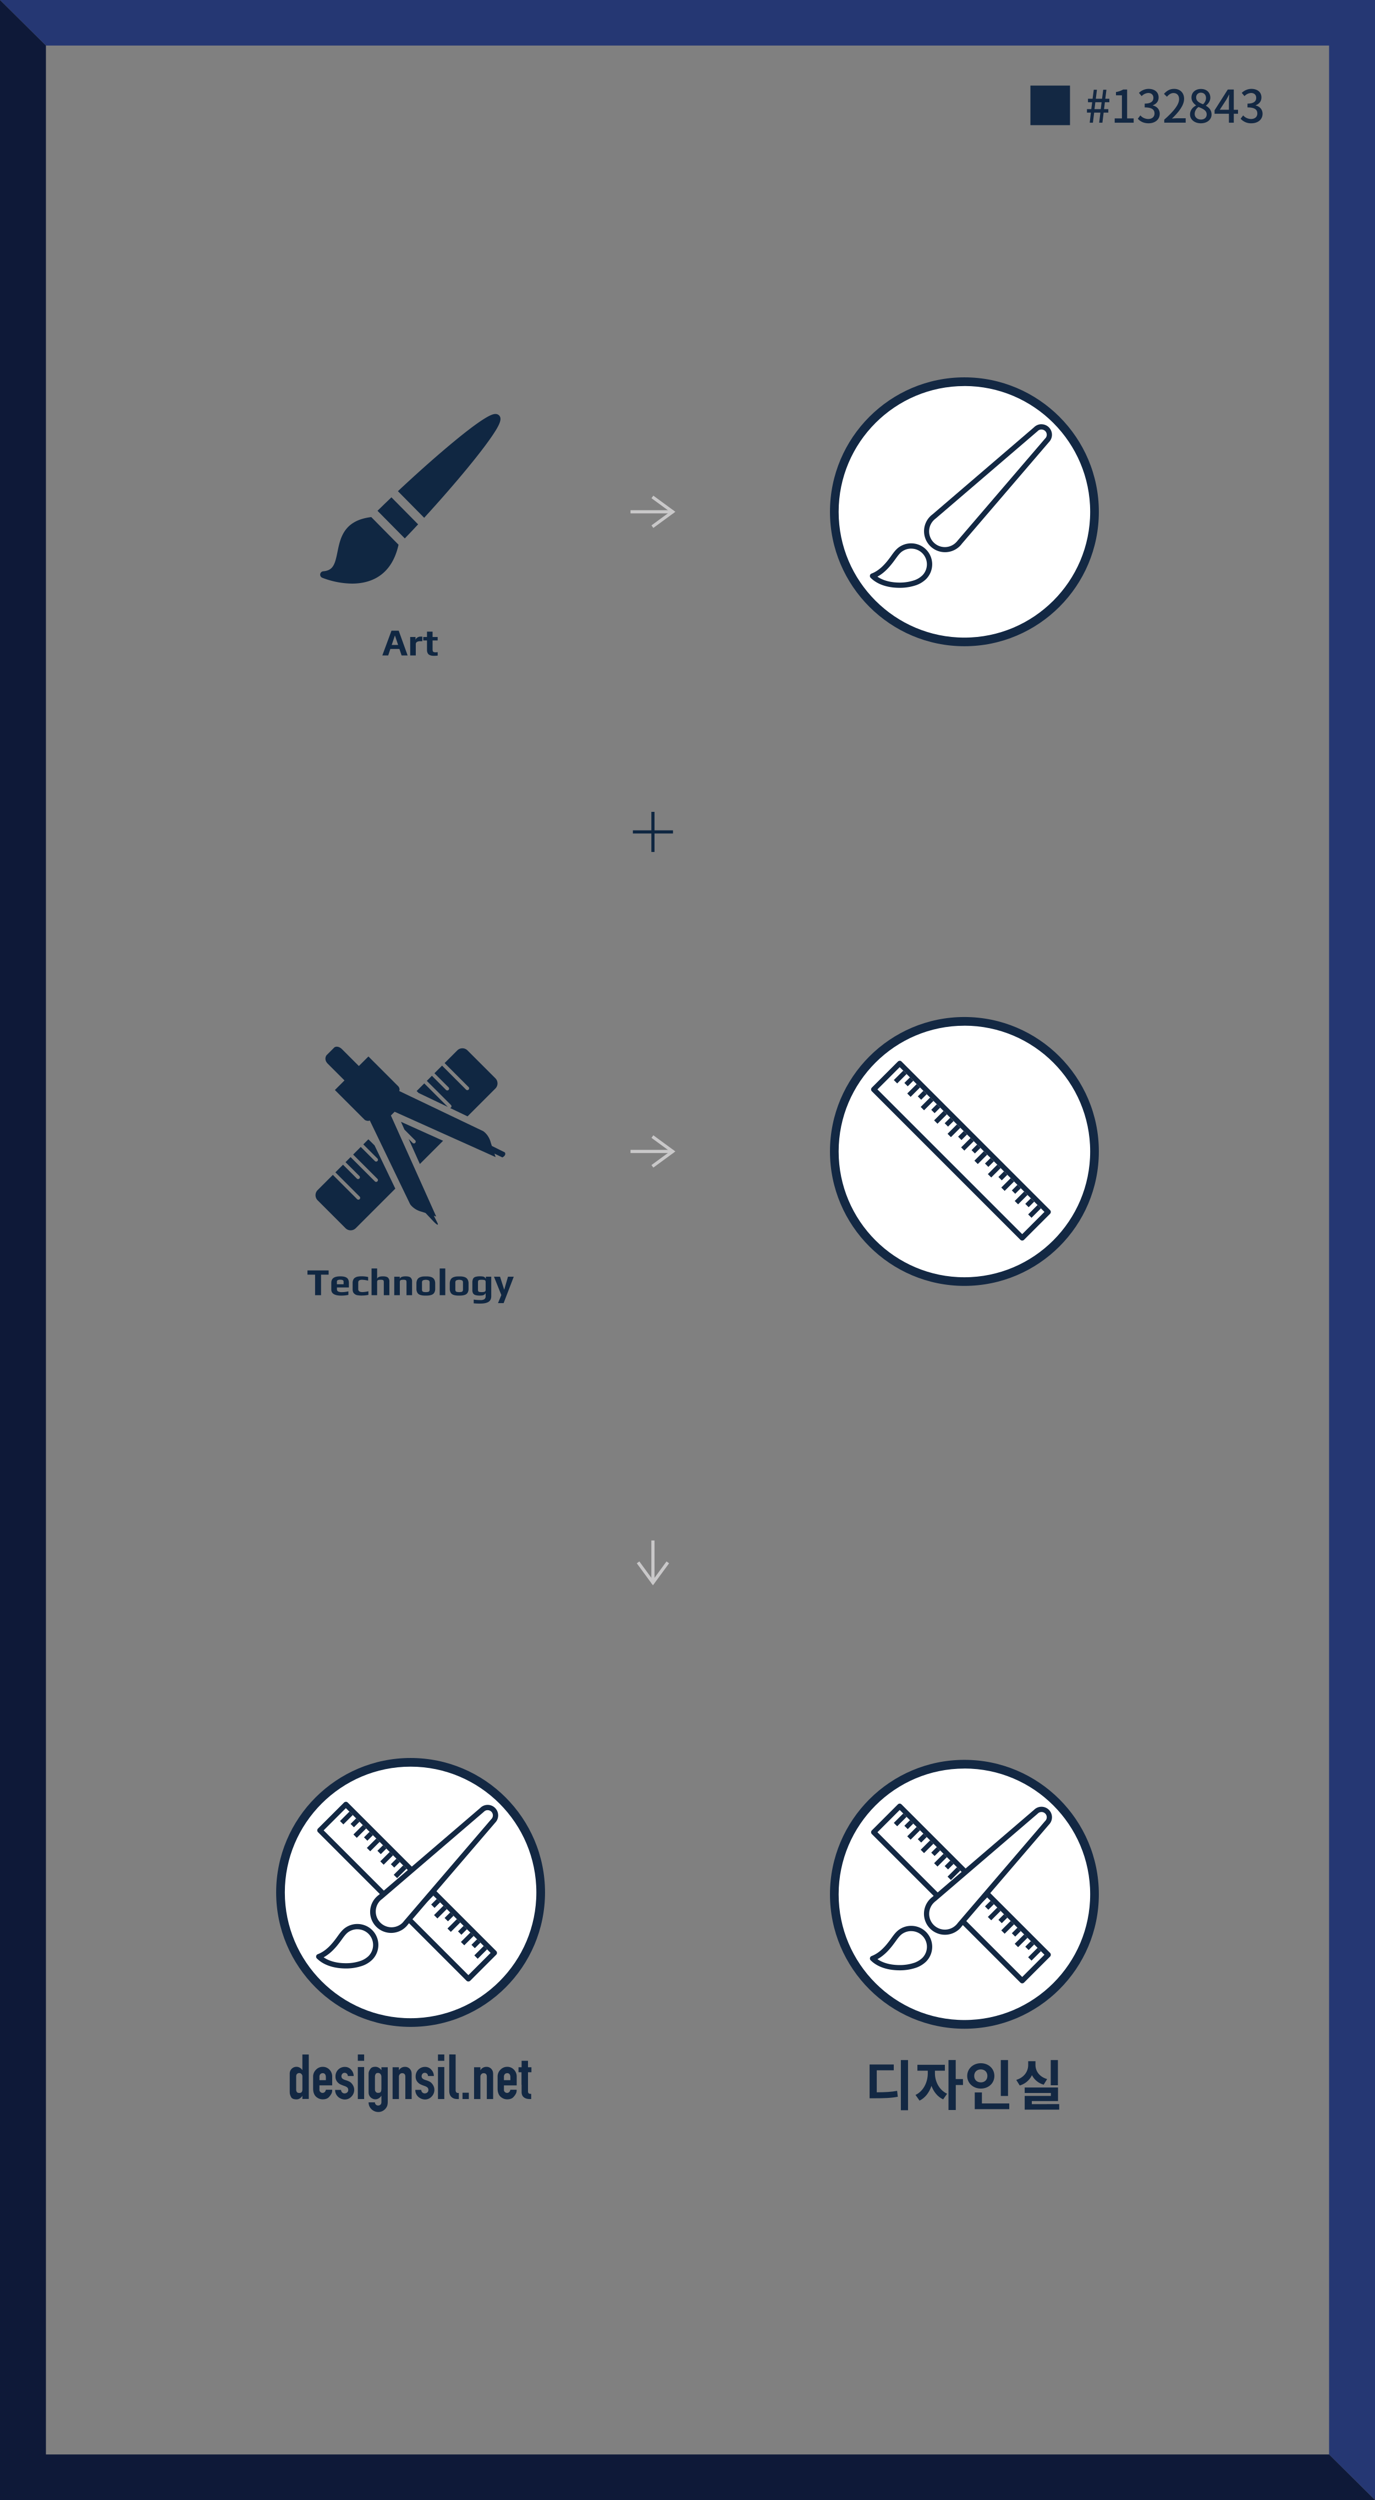 <svg xmlns="http://www.w3.org/2000/svg" viewBox="0 0 1522.16 2767.29"><rect x="0" y="0" width="1522.16" height="2767.29" fill="#808080" stroke="none"/><defs><style>.cls-1{fill:#253773;}.cls-2{fill:#0e1938;}.cls-3{fill:#132843;}.cls-4{fill:#fff;}.cls-5{fill:#102742;}.cls-6{fill:#c9c8c9;}.cls-7{fill:#0e2641;}</style></defs><g id="레이어_2" data-name="레이어 2"><g id="Layer_1" data-name="Layer 1"><polygon class="cls-1" points="50.84 50.42 0 0 1522.16 0 1522.16 2767.29 1471.32 2716.87 1471.32 50.42 50.84 50.42"/><polygon class="cls-2" points="0 2767.29 0 0 50.84 50.42 50.84 2716.87 1471.32 2716.87 1522.16 2767.29 0 2767.29"/><path class="cls-3" d="M1207.63,124.64h-4.34v-3.85h4.79l1-7.64h-4.64v-3.84h5.09l1.3-10h3.49l-1.2,10H1220l1.3-10h3.55l-1.25,10h4.49v3.84h-4.94l-.95,7.64h4.74v3.85h-5.19l-1.35,11.18h-3.59l1.35-11.18h-6.89l-1.4,11.18h-3.55Zm10.94-3.85.94-7.64h-6.93l-.95,7.64Z"/><path class="cls-3" d="M1234,131.08h8V105.51h-6.59v-3.64a22.62,22.62,0,0,0,8-2.8h4.34v32H1255v4.74h-21Z"/><path class="cls-3" d="M1259.6,131.43l2.79-3.7a11.88,11.88,0,0,0,8.69,4c4.14,0,7-2.29,7-6.09,0-4.09-2.6-6.74-10.88-6.74V114.7c7.24,0,9.63-2.75,9.63-6.44,0-3.25-2.14-5.29-5.64-5.34a10.76,10.76,0,0,0-7.34,3.49l-3-3.59a15.46,15.46,0,0,1,10.53-4.45c6.59,0,11.23,3.4,11.23,9.49,0,4.24-2.44,7.19-6.34,8.64v.25c4.25,1,7.59,4.24,7.59,9.18,0,6.64-5.54,10.54-12.28,10.54C1265.79,136.47,1262,134.17,1259.6,131.43Z"/><path class="cls-3" d="M1288.85,132.47c10.83-9.58,16.43-16.72,16.43-22.76,0-4-2.15-6.74-6.24-6.74-2.9,0-5.3,1.84-7.24,4.09l-3.25-3.19c3.15-3.4,6.39-5.5,11.18-5.5,6.74,0,11.09,4.4,11.09,11,0,7.09-5.64,14.43-13.43,21.87,1.9-.2,4.19-.35,6-.35h9.19v4.89h-23.72Z"/><path class="cls-3" d="M1317.4,126.68c0-4.84,3.2-8.09,6.6-9.88v-.25c-2.75-2-5-4.7-5-8.59,0-5.74,4.45-9.49,10.49-9.49,6.39,0,10.38,4,10.38,9.74,0,3.74-2.54,6.94-4.84,8.64v.25c3.29,1.89,6.19,4.74,6.19,9.73,0,5.44-4.79,9.64-11.88,9.64C1322.5,136.47,1317.4,132.37,1317.4,126.68Zm18.43,0c0-4.49-4-6.19-9-8.24a9.38,9.38,0,0,0-4.29,7.69c0,3.65,3,6.19,7,6.19C1333.23,132.32,1335.83,130.13,1335.83,126.68Zm-.75-18.12c0-3.4-2-5.94-5.64-5.94a5,5,0,0,0-5.25,5.34c0,4,3.5,5.84,7.59,7.44A9.3,9.3,0,0,0,1335.08,108.56Z"/><path class="cls-3" d="M1370.52,125.93h-4.69v9.89h-5.39v-9.89h-15.88v-3.84l14.63-23h6.64v22.42h4.69Zm-10.08-4.44v-9.64c0-2,.2-5.09.3-7.09h-.2c-.9,1.85-1.9,3.75-3,5.65l-7.24,11.08Z"/><path class="cls-3" d="M1373.41,131.43l2.8-3.7a11.86,11.86,0,0,0,8.69,4c4.14,0,7-2.29,7-6.09,0-4.09-2.6-6.74-10.89-6.74V114.7c7.24,0,9.64-2.75,9.64-6.44,0-3.25-2.15-5.29-5.64-5.34a10.74,10.74,0,0,0-7.34,3.49l-3-3.59a15.48,15.48,0,0,1,10.54-4.45c6.59,0,11.23,3.4,11.23,9.49,0,4.24-2.45,7.19-6.34,8.64v.25c4.24,1,7.59,4.24,7.59,9.18,0,6.64-5.54,10.54-12.28,10.54A15.3,15.3,0,0,1,1373.41,131.43Z"/><rect class="cls-3" x="1140.71" y="94.73" width="43.81" height="43.81"/><circle class="cls-4" cx="1067.62" cy="566.51" r="144.02"/><path class="cls-3" d="M1067.62,715.33c-82.06,0-148.82-66.76-148.82-148.82s66.76-148.82,148.82-148.82,148.83,66.76,148.83,148.82S1149.68,715.33,1067.62,715.33Zm0-288c-76.77,0-139.22,62.45-139.22,139.22s62.45,139.22,139.22,139.22,139.23-62.45,139.23-139.22S1144.39,427.29,1067.62,427.29Z"/><path class="cls-4" d="M1046.1,608.41a20.34,20.34,0,0,1-12-36.76l.09-.06,112.5-96.43.08-.08a8.7,8.7,0,0,1,12.31,12.31l-.08.08L1062.59,600l-.06.09a20.39,20.39,0,0,1-16.42,8.35Z"/><path class="cls-3" d="M1153,475.45a5.78,5.78,0,0,1,4.09,9.87l-.16.16-.15.17L1060.45,598l-.15.17-.13.18a18,18,0,0,1-1.76,2,17.41,17.41,0,1,1-24.62-24.62,18,18,0,0,1,2-1.76l.18-.13.17-.15,112.34-96.28.17-.15.15-.16a5.78,5.78,0,0,1,4.1-1.69m0-5.84a11.59,11.59,0,0,0-8.22,3.41L1032.39,569.3a24.86,24.86,0,0,0-2.73,2.34,23.25,23.25,0,0,0,32.88,32.88,24.86,24.86,0,0,0,2.34-2.73l96.28-112.34a11.63,11.63,0,0,0-8.21-19.84Z"/><path class="cls-4" d="M996,647.78a64.9,64.9,0,0,1-7.35-.41c-9.45-1.11-17.25-4.43-22.54-9.59l-.18-.18.2-.08c9.68-3.78,16.45-11.76,21.8-19.06l1.13-1.56c2.29-3.18,4.66-6.47,7.59-8.63a20.42,20.42,0,0,1,12-3.89,20.18,20.18,0,0,1,11.68,3.64,20.33,20.33,0,0,1,2.7,31,27.78,27.78,0,0,1-9.42,5.85,52.91,52.91,0,0,1-16.59,2.9Z"/><path class="cls-3" d="M1008.7,607.3a17.22,17.22,0,0,1,10,3.11,16.82,16.82,0,0,1,2.31,1.94,17.42,17.42,0,0,1,0,24.62,24.58,24.58,0,0,1-8.31,5.15A50.09,50.09,0,0,1,997,644.86h-1a61.28,61.28,0,0,1-7-.4c-5.14-.61-12-2.18-17.66-6.15,8.19-4.44,14.13-11.56,18.95-18.14l1.15-1.58c2.25-3.13,4.39-6.09,6.95-8a17.49,17.49,0,0,1,10.3-3.32m0-5.84a23.23,23.23,0,0,0-13.76,4.46c-3.82,2.81-6.58,7-9.35,10.82-5.42,7.39-11.75,14.64-20.51,18.07l-.45.17a3,3,0,0,0-.79.56,2.92,2.92,0,0,0-.22,3.86l.47.47c6.46,6.3,15.3,9.35,24.24,10.4a66.39,66.39,0,0,0,7.68.43h1.11a55.75,55.75,0,0,0,17.5-3.05,30.54,30.54,0,0,0,10.52-6.54,23.2,23.2,0,0,0-16.44-39.64Z"/><circle class="cls-4" cx="1067.62" cy="1274.56" r="144.02"/><path class="cls-3" d="M1067.62,1423.38c-82.06,0-148.82-66.76-148.82-148.82s66.76-148.82,148.82-148.82,148.83,66.76,148.83,148.82S1149.68,1423.38,1067.62,1423.38Zm0-288c-76.77,0-139.22,62.45-139.22,139.22s62.45,139.22,139.22,139.22,139.23-62.45,139.23-139.22S1144.39,1135.34,1067.62,1135.34Z"/><polygon class="cls-4" points="967.22 1205.85 995.98 1177.11 1160.34 1341.48 1131.59 1370.22 1131.59 1370.23 967.22 1205.85"/><path class="cls-3" d="M996,1181.24l160.23,160.23-24.62,24.62L971.35,1205.86,996,1181.24m0-7a2.89,2.89,0,0,0-2.06.85l-28.77,28.77a2.92,2.92,0,0,0,0,4.11l164.38,164.37a2.89,2.89,0,0,0,4.11,0l28.77-28.76a2.92,2.92,0,0,0,0-4.11L998,1175a2.88,2.88,0,0,0-2-.85Z"/><rect class="cls-3" x="1137.89" y="1338.27" width="14.74" height="5.27" transform="translate(-612.72 1202.56) rotate(-45)"/><rect class="cls-3" x="1135.59" y="1328.71" width="8.72" height="5.27" transform="translate(-607.52 1196.01) rotate(-45)"/><rect class="cls-3" x="1123.02" y="1323.4" width="14.74" height="5.27" transform="translate(-606.56 1187.69) rotate(-45)"/><rect class="cls-3" x="1120.72" y="1313.84" width="8.72" height="5.27" transform="translate(-601.36 1181.14) rotate(-45)"/><rect class="cls-3" x="1108.15" y="1308.53" width="14.74" height="5.27" transform="translate(-600.4 1172.82) rotate(-45)"/><rect class="cls-3" x="1105.85" y="1298.97" width="8.72" height="5.27" transform="translate(-595.2 1166.26) rotate(-45)"/><rect class="cls-3" x="1093.28" y="1293.66" width="14.74" height="5.27" transform="translate(-594.24 1157.95) rotate(-45)"/><rect class="cls-3" x="1090.98" y="1284.09" width="8.72" height="5.27" transform="translate(-589.04 1151.39) rotate(-45)"/><rect class="cls-3" x="1078.4" y="1278.79" width="14.74" height="5.27" transform="translate(-588.08 1143.08) rotate(-45)"/><rect class="cls-3" x="1076.1" y="1269.22" width="8.72" height="5.27" transform="translate(-582.88 1136.52) rotate(-45)"/><rect class="cls-3" x="1061.23" y="1254.35" width="8.72" height="5.27" transform="translate(-576.72 1121.65) rotate(-45)"/><rect class="cls-3" x="1048.66" y="1249.04" width="14.74" height="5.27" transform="translate(-575.76 1113.33) rotate(-45)"/><rect class="cls-3" x="1046.36" y="1239.48" width="8.72" height="5.27" transform="translate(-570.56 1106.78) rotate(-45)"/><rect class="cls-3" x="1033.79" y="1234.17" width="14.74" height="5.27" transform="translate(-569.6 1098.46) rotate(-45)"/><rect class="cls-3" x="1031.49" y="1224.61" width="8.72" height="5.27" transform="translate(-564.4 1091.91) rotate(-45)"/><rect class="cls-3" x="1018.92" y="1219.3" width="14.74" height="5.27" transform="translate(-563.44 1083.59) rotate(-45)"/><rect class="cls-3" x="1016.62" y="1209.74" width="8.72" height="5.27" transform="translate(-558.24 1077.04) rotate(-45)"/><rect class="cls-3" x="1004.05" y="1204.43" width="14.74" height="5.27" transform="translate(-557.28 1068.72) rotate(-45)"/><rect class="cls-3" x="1001.75" y="1194.86" width="8.72" height="5.27" transform="translate(-552.08 1062.16) rotate(-45)"/><rect class="cls-3" x="989.17" y="1189.56" width="14.74" height="5.27" transform="translate(-551.12 1053.85) rotate(-45)"/><rect class="cls-3" x="1063.62" y="1264.12" width="14.74" height="5.02" transform="translate(-581.96 1128.29) rotate(-45)"/><circle class="cls-4" cx="454.53" cy="2094.76" r="144.02"/><path class="cls-3" d="M454.53,2243.59c-82.06,0-148.82-66.77-148.82-148.83s66.76-148.82,148.82-148.82,148.83,66.76,148.83,148.82S536.6,2243.59,454.53,2243.59Zm0-288.05c-76.76,0-139.22,62.45-139.22,139.22S377.77,2234,454.53,2234s139.23-62.46,139.23-139.23S531.3,1955.54,454.53,1955.54Z"/><polygon class="cls-4" points="354.13 2026.06 382.9 1997.31 547.26 2161.68 518.5 2190.43 518.5 2190.43 354.13 2026.06"/><path class="cls-3" d="M382.89,2001.44l160.23,160.24L518.5,2186.3,358.27,2026.06l24.62-24.62m0-7a2.93,2.93,0,0,0-2.06.85L352.07,2024a2.9,2.9,0,0,0,0,4.11L516.44,2192.5a2.92,2.92,0,0,0,4.12,0l28.76-28.77a2.9,2.9,0,0,0,0-4.11L384.94,1995.24a2.91,2.91,0,0,0-2.05-.85Z"/><rect class="cls-3" x="524.8" y="2158.47" width="14.74" height="5.27" transform="translate(-1372.26 1009.27) rotate(-45)"/><rect class="cls-3" x="522.5" y="2148.91" width="8.72" height="5.27" transform="translate(-1367.06 1002.72) rotate(-45)"/><rect class="cls-3" x="509.93" y="2143.6" width="14.74" height="5.27" transform="translate(-1366.1 994.4) rotate(-45)"/><rect class="cls-3" x="507.63" y="2134.04" width="8.72" height="5.27" transform="translate(-1360.9 987.85) rotate(-45)"/><rect class="cls-3" x="495.06" y="2128.73" width="14.74" height="5.27" transform="translate(-1359.94 979.53) rotate(-45)"/><rect class="cls-3" x="492.76" y="2119.17" width="8.72" height="5.27" transform="translate(-1354.74 972.98) rotate(-45)"/><rect class="cls-3" x="480.19" y="2113.86" width="14.74" height="5.27" transform="translate(-1353.78 964.66) rotate(-45)"/><rect class="cls-3" x="477.89" y="2104.3" width="8.72" height="5.27" transform="translate(-1348.58 958.11) rotate(-45)"/><rect class="cls-3" x="465.32" y="2098.99" width="14.74" height="5.27" transform="translate(-1347.62 949.79) rotate(-45)"/><rect class="cls-3" x="463.02" y="2089.42" width="8.72" height="5.27" transform="translate(-1342.42 943.23) rotate(-45)"/><rect class="cls-3" x="448.14" y="2074.55" width="8.72" height="5.27" transform="translate(-1336.26 928.36) rotate(-45)"/><rect class="cls-3" x="435.57" y="2069.24" width="14.74" height="5.27" transform="translate(-1335.3 920.05) rotate(-45)"/><rect class="cls-3" x="433.27" y="2059.68" width="8.72" height="5.27" transform="translate(-1330.1 913.49) rotate(-45)"/><rect class="cls-3" x="420.7" y="2054.37" width="14.74" height="5.27" transform="translate(-1329.14 905.17) rotate(-45)"/><rect class="cls-3" x="418.4" y="2044.81" width="8.72" height="5.27" transform="translate(-1323.94 898.62) rotate(-45)"/><rect class="cls-3" x="405.83" y="2039.5" width="14.74" height="5.27" transform="translate(-1322.98 890.3) rotate(-45)"/><rect class="cls-3" x="403.53" y="2029.94" width="8.72" height="5.27" transform="translate(-1317.78 883.75) rotate(-45)"/><rect class="cls-3" x="390.96" y="2024.63" width="14.74" height="5.27" transform="translate(-1316.82 875.43) rotate(-45)"/><rect class="cls-3" x="388.66" y="2015.07" width="8.72" height="5.27" transform="translate(-1311.62 868.88) rotate(-45)"/><rect class="cls-3" x="376.09" y="2009.76" width="14.74" height="5.27" transform="translate(-1310.66 860.56) rotate(-45)"/><rect class="cls-3" x="450.53" y="2084.32" width="14.74" height="5.02" transform="translate(-1341.5 935) rotate(-45)"/><path class="cls-4" d="M433,2136.66a20.32,20.32,0,0,1-12-36.75l.09-.07,112.5-96.43.08-.08A8.7,8.7,0,0,1,546,2015.64l-.08.08-96.43,112.5-.06.09a20.39,20.39,0,0,1-16.42,8.35Z"/><path class="cls-3" d="M539.86,2003.7a5.73,5.73,0,0,1,4.09,1.7,5.8,5.8,0,0,1,0,8.18l-.16.16-.15.17-96.28,112.33-.14.17-.14.18a18,18,0,0,1-1.75,2A17.41,17.41,0,0,1,420.7,2104a18,18,0,0,1,2.05-1.76l.19-.13.17-.15,112.33-96.28.17-.14.16-.16a5.71,5.71,0,0,1,4.09-1.7m0-5.84a11.59,11.59,0,0,0-8.22,3.41l-112.33,96.28a23.25,23.25,0,1,0,30.14,35.22,22.11,22.11,0,0,0,2.34-2.73l96.29-112.33a11.63,11.63,0,0,0-8.22-19.85Z"/><path class="cls-4" d="M382.93,2176a62.75,62.75,0,0,1-7.35-.42c-9.45-1.11-17.25-4.43-22.54-9.59l-.18-.17.2-.08c9.68-3.79,16.45-11.76,21.8-19.07l1.13-1.56c2.29-3.18,4.66-6.47,7.59-8.62a20.44,20.44,0,0,1,12-3.9,20.09,20.09,0,0,1,11.67,3.65,19.13,19.13,0,0,1,2.7,2.26,20.35,20.35,0,0,1,0,28.75,27.74,27.74,0,0,1-9.42,5.84A52.62,52.62,0,0,1,384,2176Z"/><path class="cls-3" d="M395.62,2135.55a17.29,17.29,0,0,1,10,3.11,19.22,19.22,0,0,1,2.32,1.94,17.44,17.44,0,0,1,0,24.62,24.91,24.91,0,0,1-8.32,5.16,49.74,49.74,0,0,1-15.67,2.73h-1a61.33,61.33,0,0,1-7-.4c-5.13-.6-12-2.17-17.66-6.15,8.19-4.44,14.14-11.55,18.95-18.13l1.15-1.58c2.26-3.14,4.39-6.1,6.95-8a17.46,17.46,0,0,1,10.31-3.33m0-5.84a23.18,23.18,0,0,0-13.77,4.47c-3.81,2.8-6.58,7-9.35,10.81-5.41,7.4-11.75,14.65-20.51,18.07l-.44.18a2.68,2.68,0,0,0-.79.55,2.91,2.91,0,0,0-.23,3.86l.47.47c6.46,6.3,15.3,9.35,24.24,10.4a66.46,66.46,0,0,0,7.69.44H384a55.48,55.48,0,0,0,17.5-3.06,30.39,30.39,0,0,0,10.52-6.54,23.19,23.19,0,0,0-16.43-39.64Z"/><path class="cls-3" d="M334.75,2323.38v-3.57a8.74,8.74,0,0,1-2.73,2.88,6.6,6.6,0,0,1-3.76,1.13q-4.8,0-6.05-2.61a13.52,13.52,0,0,1-1.37-3.77c-.07-.76-.11-1.78-.11-3.06v-19a7.46,7.46,0,0,1,2.14-5.39,7.5,7.5,0,0,1,9.11-1.18,8,8,0,0,1,2.77,2.73v-17.41h7.08v49.2Zm-.52-26.92a3.31,3.31,0,0,0-3-1.77,3.39,3.39,0,0,0-1.89.55,2.84,2.84,0,0,0-1.14,1.34,5,5,0,0,0-.33,1.62c0,.57,0,1,0,1.3v12.65c0,.5,0,1,0,1.49a4.71,4.71,0,0,0,.7,1.92c.44.79,1.35,1.18,2.73,1.18s2.36-.39,2.8-1.18a4.74,4.74,0,0,0,.67-2.37V2299.5c0-.49,0-1,0-1.52A3.26,3.26,0,0,0,334.23,2296.46Z"/><path class="cls-3" d="M357,2316.67a3.45,3.45,0,0,0,2.54-1,4.3,4.3,0,0,0,1.19-2.51h7v.81a8.24,8.24,0,0,1-.7,3.25,16.64,16.64,0,0,1-2.92,4.09q-2.21,2.47-6.93,2.47a10.17,10.17,0,0,1-5.57-1.62,9.2,9.2,0,0,1-3.5-3.58,12.76,12.76,0,0,1-1.22-3.54,19.63,19.63,0,0,1-.26-3.13V2298.6a10.47,10.47,0,0,1,3.14-7.56,10.09,10.09,0,0,1,7.48-3.21,9.91,9.91,0,0,1,7.49,3.13,10.68,10.68,0,0,1,3,7.64v9.73H353.63v5.24a2.86,2.86,0,0,0,1.08,2.1A3.31,3.31,0,0,0,357,2316.67Zm.19-21.83a3.59,3.59,0,0,0-2.49.95,4.39,4.39,0,0,0-1.05,3.36v3.43h7.08v-3.43a5.41,5.41,0,0,0-.83-3.11A3,3,0,0,0,357.17,2294.84Z"/><path class="cls-3" d="M381.51,2317.19a4.1,4.1,0,0,0,2.8-1,3.35,3.35,0,0,0,1.19-2.65,3.7,3.7,0,0,0-1-2.84,8.8,8.8,0,0,0-3.14-1.66l-1.4-.52a33.08,33.08,0,0,1-3.69-1.58,11.25,11.25,0,0,1-3.17-2.81,8.9,8.9,0,0,1-1.69-5.86,10,10,0,0,1,3-7.38,10.15,10.15,0,0,1,7.45-3,8.89,8.89,0,0,1,6.86,3.1,10.14,10.14,0,0,1,2.8,7h-6.49a3.44,3.44,0,0,0-1-2.54,3.54,3.54,0,0,0-2.62-1,3.08,3.08,0,0,0-2.44,1.11,3.92,3.92,0,0,0-1,2.66,3.23,3.23,0,0,0,1,2.5,8.24,8.24,0,0,0,2.81,1.55l2.28.74a20.87,20.87,0,0,1,3.14,1.4,9.22,9.22,0,0,1,2.28,2,11.58,11.58,0,0,1,1.89,3.1,9.73,9.73,0,0,1,.73,3.76,10.5,10.5,0,0,1-3.06,7.49,9.79,9.79,0,0,1-7.34,3.21,11,11,0,0,1-5.2-1.4,10.14,10.14,0,0,1-5.49-9.22h6.56a3.93,3.93,0,0,0,3.91,3.91Z"/><path class="cls-3" d="M396.12,2281.12v-7h7v7Zm0,42.34v-35.41h7v35.41Z"/><path class="cls-3" d="M427.61,2333a10.89,10.89,0,0,1-3.76,3.51,9.75,9.75,0,0,1-4.87,1.29,10.78,10.78,0,0,1-7.71-3.06,10.13,10.13,0,0,1-3.21-7.64h7a3.52,3.52,0,0,0,1,2.51,3.36,3.36,0,0,0,2.56,1,3.51,3.51,0,0,0,3.32-2,6.75,6.75,0,0,0,.3-2.36v-6.56a8.62,8.62,0,0,1-2.82,2.91,6.91,6.91,0,0,1-3.78,1.14,7.31,7.31,0,0,1-4-1.14,7,7,0,0,1-2.59-2.62,7.36,7.36,0,0,1-.89-2.36,22.36,22.36,0,0,1-.12-2.73V2295.5a8.39,8.39,0,0,1,.34-2.43,12.47,12.47,0,0,1,1.85-3.21c1-1.4,2.78-2.1,5.3-2.1a7.26,7.26,0,0,1,3.71,1,9.5,9.5,0,0,1,3,2.77v-3.25h7v38.06a18,18,0,0,1-.33,3.65A8.87,8.87,0,0,1,427.61,2333Zm-6.06-36.69a3.38,3.38,0,0,0-2.94-1.74c-1.4,0-2.32.41-2.75,1.22a6.18,6.18,0,0,0-.71,1.85,10.64,10.64,0,0,0-.08,1.29v13.35a9.19,9.19,0,0,0,.12,1.66,4.43,4.43,0,0,0,.86,1.66,3.14,3.14,0,0,0,2.71,1c1.56,0,2.51-.43,2.86-1.29a5.58,5.58,0,0,0,.53-2,6.28,6.28,0,0,1,.08-1.08v-12.82a10.13,10.13,0,0,0-.12-1.69A4.32,4.32,0,0,0,421.55,2296.35Z"/><path class="cls-3" d="M454.68,2291.45a5.69,5.69,0,0,1,.81,2.14,14.32,14.32,0,0,1,.23,2.52v27.35h-7v-24.75q0-3.87-3.54-3.87a3.2,3.2,0,0,0-2.57,1.17,4.09,4.09,0,0,0-1,2.7v24.75h-7v-35.19h7v3.43a7.37,7.37,0,0,1,6.6-3.87A7,7,0,0,1,454.68,2291.45Z"/><path class="cls-3" d="M470.25,2317.19a4.12,4.12,0,0,0,2.8-1,3.37,3.37,0,0,0,1.18-2.65,3.66,3.66,0,0,0-1-2.84,8.83,8.83,0,0,0-3.13-1.66l-1.4-.52a31.52,31.52,0,0,1-3.69-1.58,11.12,11.12,0,0,1-3.17-2.81,8.9,8.9,0,0,1-1.7-5.86,10.31,10.31,0,0,1,10.47-10.4,8.87,8.87,0,0,1,6.86,3.1,10.15,10.15,0,0,1,2.81,7h-6.49a3.45,3.45,0,0,0-1-2.54,3.52,3.52,0,0,0-2.62-1,3.07,3.07,0,0,0-2.43,1.11,3.92,3.92,0,0,0-1,2.66,3.23,3.23,0,0,0,1,2.5,8.18,8.18,0,0,0,2.8,1.55l2.29.74a20.69,20.69,0,0,1,3.13,1.4,9.25,9.25,0,0,1,2.29,2,11.56,11.56,0,0,1,1.88,3.1,9.73,9.73,0,0,1,.74,3.76,10.5,10.5,0,0,1-3.06,7.49,9.79,9.79,0,0,1-7.34,3.21,11,11,0,0,1-5.2-1.4,10.13,10.13,0,0,1-5.5-9.22h6.57a3.91,3.91,0,0,0,3.91,3.91Z"/><path class="cls-3" d="M484.85,2281.12v-7h7v7Zm0,42.34v-35.41h7v35.41Z"/><path class="cls-3" d="M504.4,2274.11v39.23a4.42,4.42,0,0,0,.6,2.59,2.87,2.87,0,0,0,2.41.81h.53v6.72h-1.55a13.31,13.31,0,0,1-3.17-.37,8.08,8.08,0,0,1-3-1.52,6.76,6.76,0,0,1-2.18-3,10.61,10.61,0,0,1-.7-3.88v-40.62Z"/><path class="cls-3" d="M584.51,2281.12v33.66a3.39,3.39,0,0,0,.6,2.22,3.18,3.18,0,0,0,2.41.7h.53v5.76H586.5a15.13,15.13,0,0,1-3.17-.32,8.66,8.66,0,0,1-3-1.3,6,6,0,0,1-2.18-2.54,8.32,8.32,0,0,1-.71-3.33v-34.85Z"/><path class="cls-3" d="M512,2323.46v-7h7v7Z"/><path class="cls-3" d="M544.89,2291.45a5.69,5.69,0,0,1,.81,2.14,14.3,14.3,0,0,1,.22,2.52v27.35h-7v-24.75q0-3.87-3.54-3.87a3.2,3.2,0,0,0-2.57,1.17,4.09,4.09,0,0,0-1,2.7v24.75h-7v-35.19h7v3.43a7.37,7.37,0,0,1,6.59-3.87A7,7,0,0,1,544.89,2291.45Z"/><path class="cls-3" d="M561.23,2316.67a3.43,3.43,0,0,0,2.53-1,4.24,4.24,0,0,0,1.19-2.51h7v.81a8.07,8.07,0,0,1-.7,3.25,16.82,16.82,0,0,1-2.91,4.09q-2.22,2.47-6.94,2.47a10.19,10.19,0,0,1-5.57-1.62,9.27,9.27,0,0,1-3.5-3.58,13.09,13.09,0,0,1-1.22-3.54,19.61,19.61,0,0,1-.25-3.13V2298.6A10.46,10.46,0,0,1,554,2291a10.11,10.11,0,0,1,7.49-3.21A9.89,9.89,0,0,1,569,2291a10.64,10.64,0,0,1,3,7.64v9.73H557.87v5.24a2.86,2.86,0,0,0,1.08,2.1A3.31,3.31,0,0,0,561.23,2316.67Zm.18-21.83a3.55,3.55,0,0,0-2.48.95,4.39,4.39,0,0,0-1.06,3.36v3.43H565v-3.43a5.41,5.41,0,0,0-.82-3.11A3.08,3.08,0,0,0,561.41,2294.84Z"/><path class="cls-3" d="M577.49,2307.66V2293.8H574v-5.53h14.31v5.53h-3.82v13.86"/><circle class="cls-4" cx="1067.62" cy="2096.81" r="144.02"/><path class="cls-3" d="M1067.62,2245.64c-82.06,0-148.82-66.76-148.82-148.83S985.56,1948,1067.62,1948s148.83,66.76,148.83,148.82S1149.68,2245.64,1067.62,2245.64Zm0-288c-76.77,0-139.22,62.46-139.22,139.22S990.85,2236,1067.62,2236s139.23-62.46,139.23-139.23S1144.39,1957.59,1067.62,1957.59Z"/><polygon class="cls-4" points="967.22 2028.11 995.98 1999.36 1160.34 2163.74 1131.59 2192.48 1131.59 2192.48 967.22 2028.11"/><path class="cls-3" d="M996,2003.5l160.23,160.23-24.62,24.62L971.35,2028.12,996,2003.5m0-7.06a2.9,2.9,0,0,0-2.06.86l-28.77,28.76a2.92,2.92,0,0,0,0,4.11l164.38,164.38a2.91,2.91,0,0,0,4.11,0l28.77-28.77a2.92,2.92,0,0,0,0-4.11L998,1997.3a2.9,2.9,0,0,0-2-.86Z"/><rect class="cls-3" x="1137.89" y="2160.53" width="14.74" height="5.27" transform="translate(-1194.15 1443.39) rotate(-45)"/><rect class="cls-3" x="1135.59" y="2150.96" width="8.72" height="5.27" transform="translate(-1188.94 1436.84) rotate(-45)"/><rect class="cls-3" x="1123.02" y="2145.65" width="14.74" height="5.27" transform="translate(-1187.99 1428.52) rotate(-45)"/><rect class="cls-3" x="1120.72" y="2136.09" width="8.72" height="5.27" transform="translate(-1182.78 1421.97) rotate(-45)"/><rect class="cls-3" x="1108.15" y="2130.78" width="14.74" height="5.27" transform="translate(-1181.83 1413.65) rotate(-45)"/><rect class="cls-3" x="1105.85" y="2121.22" width="8.72" height="5.27" transform="translate(-1176.62 1407.1) rotate(-45)"/><rect class="cls-3" x="1093.28" y="2115.91" width="14.74" height="5.27" transform="translate(-1175.67 1398.78) rotate(-45)"/><rect class="cls-3" x="1090.98" y="2106.35" width="8.72" height="5.27" transform="translate(-1170.46 1392.23) rotate(-45)"/><rect class="cls-3" x="1078.4" y="2101.04" width="14.74" height="5.27" transform="translate(-1169.51 1383.91) rotate(-45)"/><rect class="cls-3" x="1076.1" y="2091.48" width="8.72" height="5.27" transform="translate(-1164.3 1377.35) rotate(-45)"/><rect class="cls-3" x="1061.23" y="2076.6" width="8.72" height="5.27" transform="translate(-1158.14 1362.48) rotate(-45)"/><rect class="cls-3" x="1048.66" y="2071.3" width="14.74" height="5.27" transform="translate(-1157.19 1354.17) rotate(-45)"/><rect class="cls-3" x="1046.36" y="2061.73" width="8.72" height="5.27" transform="translate(-1151.98 1347.61) rotate(-45)"/><rect class="cls-3" x="1033.79" y="2056.42" width="14.74" height="5.27" transform="translate(-1151.03 1339.29) rotate(-45)"/><rect class="cls-3" x="1031.49" y="2046.86" width="8.72" height="5.27" transform="translate(-1145.82 1332.74) rotate(-45)"/><rect class="cls-3" x="1018.92" y="2041.55" width="14.74" height="5.27" transform="translate(-1144.87 1324.42) rotate(-45)"/><rect class="cls-3" x="1016.62" y="2031.99" width="8.72" height="5.27" transform="translate(-1139.66 1317.87) rotate(-45)"/><rect class="cls-3" x="1004.05" y="2026.68" width="14.74" height="5.27" transform="translate(-1138.71 1309.55) rotate(-45)"/><rect class="cls-3" x="1001.75" y="2017.12" width="8.72" height="5.27" transform="translate(-1133.5 1303) rotate(-45)"/><rect class="cls-3" x="989.17" y="2011.81" width="14.74" height="5.27" transform="translate(-1132.55 1294.68) rotate(-45)"/><rect class="cls-3" x="1063.62" y="2086.37" width="14.74" height="5.02" transform="translate(-1163.38 1369.12) rotate(-45)"/><path class="cls-4" d="M1046.1,2138.71a20.34,20.34,0,0,1-12-36.75l.09-.07,112.5-96.43.08-.08a8.7,8.7,0,0,1,12.31,12.31l-.08.08-96.43,112.51-.06.09a21.19,21.19,0,0,1-2,2.39,20.2,20.2,0,0,1-14.37,5.95Z"/><path class="cls-3" d="M1153,2005.75a5.79,5.79,0,0,1,4.09,9.88l-.16.16-.15.17-96.28,112.33-.15.17-.13.18a16.4,16.4,0,0,1-1.76,2.05,17.41,17.41,0,1,1-24.62-24.62,19,19,0,0,1,2-1.76l.18-.13.17-.14,112.34-96.29.17-.14.15-.16a5.79,5.79,0,0,1,4.1-1.7m0-5.83a11.57,11.57,0,0,0-8.22,3.4l-112.34,96.28a24.86,24.86,0,0,0-2.73,2.34,23.25,23.25,0,1,0,35.22,30.15l96.28-112.33a11.62,11.62,0,0,0-8.21-19.84Z"/><path class="cls-4" d="M996,2178.09a62.62,62.62,0,0,1-7.35-.42c-9.45-1.11-17.25-4.42-22.54-9.59l-.18-.17.2-.08c9.68-3.79,16.45-11.76,21.8-19.06l1.13-1.57c2.29-3.18,4.66-6.46,7.59-8.62a20.43,20.43,0,0,1,12-3.9,20.12,20.12,0,0,1,11.68,3.65,21.26,21.26,0,0,1,2.7,2.26,20.36,20.36,0,0,1,0,28.75,27.78,27.78,0,0,1-9.42,5.85,52.9,52.9,0,0,1-16.59,2.89Z"/><path class="cls-3" d="M1008.7,2137.6a17.23,17.23,0,0,1,10,3.12,17.37,17.37,0,0,1,2.31,26.56,24.9,24.9,0,0,1-8.31,5.15,49.79,49.79,0,0,1-15.67,2.73h-1a59.08,59.08,0,0,1-7-.4c-5.14-.6-12-2.17-17.66-6.15,8.19-4.44,14.13-11.55,18.95-18.13l1.15-1.58c2.25-3.14,4.39-6.1,6.95-8a17.43,17.43,0,0,1,10.3-3.33m0-5.83a23.23,23.23,0,0,0-13.76,4.46c-3.82,2.8-6.58,7-9.35,10.81-5.42,7.4-11.75,14.65-20.51,18.07l-.45.18a3,3,0,0,0-.79.56,2.91,2.91,0,0,0-.22,3.85c.16.16.31.32.47.47,6.46,6.3,15.3,9.35,24.24,10.4a66.42,66.42,0,0,0,7.68.44h1.11a55.48,55.48,0,0,0,17.5-3.06,30.39,30.39,0,0,0,10.52-6.54,23.24,23.24,0,0,0,0-32.87,22.73,22.73,0,0,0-3.08-2.59,23.25,23.25,0,0,0-13.36-4.17Z"/><path class="cls-3" d="M970.6,2316c9.68-.06,15.87-.36,22.54-1.62l.72,6.55c-7.51,1.44-14.54,1.68-26.32,1.68h-4.87v-37.38h26.74v6.43H970.6Zm34.61-35.69v55.52h-7.93v-55.52Z"/><path class="cls-3" d="M1035,2295.17c0,8.41,4.39,18.2,13.46,22.41l-4.38,6.25c-6.13-2.82-10.46-8.35-12.92-14.9-2.47,7.21-6.91,13.28-13.22,16.28l-4.45-6.31c9.07-4.2,13.58-14.6,13.58-23.73v-3.07h-11.48v-6.55H1046v6.55h-11Zm31.07,12.74h-8v27.7H1050v-55.34H1058v21.09h8Z"/><path class="cls-3" d="M1085.8,2311.87c-8.47,0-15.08-5.95-15.08-14s6.61-14.06,15.08-14.06,15,5.89,15,14.06S1094.27,2311.87,1085.8,2311.87Zm0-6.85c4.15,0,7.27-2.7,7.27-7.15s-3.12-7.21-7.27-7.21-7.33,2.64-7.33,7.21S1081.72,2305,1085.8,2305Zm31.49,23.32v6.31h-38.22v-18.51H1087v12.2Zm-1.38-8.3h-8v-39.71h8Z"/><path class="cls-3" d="M1155.39,2307.55a20.72,20.72,0,0,1-13-10.52,21.64,21.64,0,0,1-13.52,11.42l-3.85-6.19c9.2-2.83,13.22-9.8,13.22-16.53v-4.14h8.06v4.14c0,6.55,4,13,12.91,15.63Zm17.18,21.51v6.13h-38.21V2320h29v-3.24h-29v-6.07h36.89v15h-29v3.43Zm-1.44-20.85h-7.93v-27.88h7.93Z"/><path class="cls-5" d="M457,1265.33l-4.66-4.66,12.46,27.79,25.72-25.71-46.64-21,3.88,8.67,12,12a2,2,0,0,1-2.81,2.81Z"/><polygon class="cls-5" points="461.25 1207.67 463.38 1209.81 495.71 1225.26 469.68 1199.23 461.25 1207.67"/><path class="cls-5" d="M493.59,1206.27l-15.46-15.47-5.63,5.63,26.72,26.71a2,2,0,0,1,0,2.82,1.94,1.94,0,0,1-1,.5l19.36,9.26,30.86-30.86a8,8,0,0,0,0-11.25l-30.94-30.93a8,8,0,0,0-11.25,0l-14.07,14.06,26.72,26.72a2,2,0,0,1-2.81,2.81l-26.72-26.72-8.44,8.44,15.47,15.47a2,2,0,1,1-2.81,2.81Z"/><path class="cls-5" d="M407.81,1261.11l-5.63,5.63,15.47,15.46a2,2,0,1,1-2.81,2.81l-15.47-15.46-8.44,8.44,26.72,26.71a2,2,0,1,1-2.81,2.82l-26.72-26.72-5.63,5.63L398,1301.89a2,2,0,0,1-2.81,2.81l-15.47-15.46-8.44,8.44L398,1324.39a2,2,0,1,1-2.81,2.82l-26.71-26.72-16.88,16.87a8,8,0,0,0,0,11.25l30.94,30.94a8,8,0,0,0,11.25,0l43.83-43.83-23-47.88Z"/><path class="cls-5" d="M544.52,1268.47l-1.14-3.42c-2.32-9.28-8.56-13-8.56-13L512.1,1241.2l-34.8-16.64-9.18-4.39L455,1213.91l-13.08-6.26c1.27-2.48-.9-5.06-.9-5.06l-33.16-33.17L397.26,1180l-18.41-18.4c-2.39-2.4-4.49-3-6-3a4.72,4.72,0,0,0-2.63.72l-3.46,3.46-2.66,2.66-2.65,2.65s-3.48,4.48,1.49,9.45l18.41,18.4-10.62,10.62,33.17,33.16a7.61,7.61,0,0,0,3.46,1,4.46,4.46,0,0,0,2-.46l6.28,13,9.31,19.35,5.22,10.84,12.88,26.77L454,1332.91s3.81,6.14,13.1,8.46l4,1.32,8.28,8.79c2.57,2.73,4.34,4.14,5,4.14s.44-.86-.45-2.62l-3.68-7.28,2.64.87L459.31,1294l-21.46-47.84-4.57-10.2-.1-.21-.44-1,3-3,1.14-1.14,1,.44,3.26,1.47,10.21,4.58,44.75,20.1,52.58,23.61-1.29-3.87,8.74,4.22s4.73-2.24,2.74-5.56Z"/><path class="cls-5" d="M348.81,1410.94h-8.45v-4.69H363.8v4.69h-8.4v22.73h-6.59Z"/><path class="cls-5" d="M366.76,1427.46v-7.35q0-3.84,2.47-5.58t7.63-1.73c3.23,0,5.61.56,7.11,1.67s2.26,3,2.26,5.64v5H373V1427a2.73,2.73,0,0,0,1.27,2.54,9.7,9.7,0,0,0,4.56.75,30.39,30.39,0,0,0,6.84-.88v3.93a38.67,38.67,0,0,1-8,.8Q366.76,1434.09,366.76,1427.46Zm13.6-5.87v-3a1.66,1.66,0,0,0-.82-1.52,5.54,5.54,0,0,0-2.77-.51,6,6,0,0,0-3,.51,1.74,1.74,0,0,0-.8,1.52v3Z"/><path class="cls-5" d="M398.4,1434c-.62,0-1.38-.12-2.28-.24a7.13,7.13,0,0,1-2.22-.59,7.57,7.57,0,0,1-1.8-1.27c-1.15-1-1.73-2.59-1.73-4.9v-6.8a8,8,0,0,1,1.27-4.64,4.66,4.66,0,0,1,1.37-1.25,10.13,10.13,0,0,1,1.84-.91,12,12,0,0,1,2-.42c.84-.11,1.59-.18,2.24-.21h2.23a33.25,33.25,0,0,1,6.21.76v4.06a31.69,31.69,0,0,0-6.67-1c-2.84,0-4.27,1-4.27,2.87V1427c0,2.17,1.57,3.25,4.69,3.25a33.12,33.12,0,0,0,6.55-.92v4a38,38,0,0,1-6.93.72C399.86,1434.09,399,1434.07,398.4,1434Z"/><path class="cls-5" d="M411.32,1404.1h6.17v11.61c.39-1.94,2.55-2.91,6.46-2.91q3.93,0,5.52,1.42a5.69,5.69,0,0,1,1.58,4.45v15h-6.17v-14.28a5,5,0,0,0-.23-1.75,1.45,1.45,0,0,0-.91-.81,7.39,7.39,0,0,0-2.15-.23,12.08,12.08,0,0,0-2.66.21,1.61,1.61,0,0,0-1.14.78,4.06,4.06,0,0,0-.3,1.8v14.28h-6.17Z"/><path class="cls-5" d="M436.45,1413.22h6.09v2.49q.72-2.91,6.54-2.91,3.93,0,5.52,1.42a5.69,5.69,0,0,1,1.58,4.45v15H450v-14.2a5,5,0,0,0-.23-1.77,1.43,1.43,0,0,0-.93-.84,6.55,6.55,0,0,0-2.13-.26,11.24,11.24,0,0,0-2.66.23,1.65,1.65,0,0,0-1.14.83,4.17,4.17,0,0,0-.3,1.81v14.2h-6.17Z"/><path class="cls-5" d="M468.26,1434a16.2,16.2,0,0,1-2.62-.5,6.61,6.61,0,0,1-2.45-1.21,5.94,5.94,0,0,1-1.56-2.22,8.13,8.13,0,0,1-.63-3.38v-6a9.17,9.17,0,0,1,.63-3.54,5.91,5.91,0,0,1,1.65-2.37,7.32,7.32,0,0,1,2.34-1.2,12.58,12.58,0,0,1,2.85-.62c1.07-.05,2-.08,2.92-.08,1.29,0,2.33,0,3.1.11a12.92,12.92,0,0,1,2.56.52,7.09,7.09,0,0,1,2.47,1.27,6.54,6.54,0,0,1,1.62,2.28,9.31,9.31,0,0,1,.64,3.63v6a8.62,8.62,0,0,1-.61,3.34,5.72,5.72,0,0,1-1.59,2.24,6.27,6.27,0,0,1-2.3,1.16,13.58,13.58,0,0,1-2.85.57,29.5,29.5,0,0,1-3,.13A29.8,29.8,0,0,1,468.26,1434Zm5.75-4a2.1,2.1,0,0,0,1.24-.86,3.42,3.42,0,0,0,.36-1.74v-7.73a2.77,2.77,0,0,0-.89-2.36,8.52,8.52,0,0,0-6.67,0,2.8,2.8,0,0,0-.89,2.36v7.73a3.42,3.42,0,0,0,.36,1.74,2.12,2.12,0,0,0,1.25.86,9.55,9.55,0,0,0,2.62.27A9.65,9.65,0,0,0,474,1430Z"/><path class="cls-5" d="M486.76,1404.1h6.17v29.57h-6.17Z"/><path class="cls-5" d="M505.18,1434a16.2,16.2,0,0,1-2.62-.5,6.61,6.61,0,0,1-2.45-1.21,5.94,5.94,0,0,1-1.56-2.22,8.12,8.12,0,0,1-.64-3.38v-6a9.17,9.17,0,0,1,.64-3.54,5.91,5.91,0,0,1,1.65-2.37,7.32,7.32,0,0,1,2.34-1.2,12.58,12.58,0,0,1,2.85-.62c1.07-.05,2-.08,2.92-.08,1.29,0,2.32,0,3.1.11a13.07,13.07,0,0,1,2.56.52,7.09,7.09,0,0,1,2.47,1.27,6.54,6.54,0,0,1,1.62,2.28,9.5,9.5,0,0,1,.64,3.63v6a8.43,8.43,0,0,1-.62,3.34,5.61,5.61,0,0,1-1.58,2.24,6.27,6.27,0,0,1-2.3,1.16,13.58,13.58,0,0,1-2.85.57,29.5,29.5,0,0,1-3,.13A29.8,29.8,0,0,1,505.18,1434Zm5.74-4a2.09,2.09,0,0,0,1.25-.86,3.42,3.42,0,0,0,.36-1.74v-7.73a2.8,2.8,0,0,0-.89-2.36,8.52,8.52,0,0,0-6.67,0,2.8,2.8,0,0,0-.89,2.36v7.73a3.42,3.42,0,0,0,.36,1.74,2.09,2.09,0,0,0,1.25.86,12.8,12.8,0,0,0,5.23,0Z"/><path class="cls-5" d="M524.4,1442.66v-4.14a53.58,53.58,0,0,0,7.39.55,7.6,7.6,0,0,0,4.48-1,4,4,0,0,0,1.35-3.38v-3.29a7.8,7.8,0,0,1-1.48,1.66,4.39,4.39,0,0,1-1.88.81,17.54,17.54,0,0,1-3.19.23,16.07,16.07,0,0,1-4.77-.57,4.47,4.47,0,0,1-2.58-1.9,7.23,7.23,0,0,1-.8-3.7v-8a10.23,10.23,0,0,1,.74-4.35,4.25,4.25,0,0,1,2.53-2.16,16.42,16.42,0,0,1,5.18-.63,17.16,17.16,0,0,1,3.38.25,4.1,4.1,0,0,1,1.73.76,8,8,0,0,1,1.35,1.74v-2.33h6v21.55c0,2.89-1,5-3,6.27s-5,1.92-9,1.92A65.65,65.65,0,0,1,524.4,1442.66ZM536,1430a2.07,2.07,0,0,0,1.27-.82,3.05,3.05,0,0,0,.36-1.63v-8.23a3.41,3.41,0,0,0-.34-1.72,1.87,1.87,0,0,0-1.31-.78,15.82,15.82,0,0,0-3-.21,8.8,8.8,0,0,0-2.49.26,1.59,1.59,0,0,0-1.08.86,4.66,4.66,0,0,0-.27,1.8v7.81a4.74,4.74,0,0,0,.27,1.88,1.61,1.61,0,0,0,1.12.8,11.46,11.46,0,0,0,2.79.23A10.8,10.8,0,0,0,536,1430Z"/><path class="cls-5" d="M555,1433.5l-8.15-20.28h6.71l4.61,14.45,4.18-14.45h6.38l-11.2,29.23h-6.25Z"/><path class="cls-5" d="M552.5,459.81a5.41,5.41,0,0,0-4-1.56c-2.6,0-10.5,0-59,41.46-15.66,13.38-33,29-49,44l29.07,29.43c16.07-17.54,32.66-36.51,46.69-53.49,12.46-15.09,22-27.53,28.47-37C553.86,469.24,555.9,463.25,552.5,459.81Z"/><path class="cls-5" d="M417.91,565.41,448.12,596c4.75-4.93,9.69-10.16,14.74-15.59l-29.54-29.9C427.94,555.61,422.77,560.62,417.91,565.41Z"/><path class="cls-5" d="M410.94,572.36c-30.27,3.68-34.2,23.06-37.36,38.68-2.72,13.4-4.65,20.44-15.75,21.33a3.72,3.72,0,0,0-1.11,7.14,94.1,94.1,0,0,0,33,6.48h0c19.16,0,43.55-7.55,51.44-42.88l.09-.09L411,572.35Z"/><path class="cls-5" d="M433.38,698.13h8l9.88,27.41h-6.67l-2.45-7.22h-10l-2.4,7.22h-6.51Zm7.35,15.79-3.46-10.3h-.17l-3.47,10.3Z"/><path class="cls-5" d="M454.08,705.1H460v3.59a2.92,2.92,0,0,1,.8-1.9,6.3,6.3,0,0,1,2.05-1.53,5.77,5.77,0,0,1,2.47-.59h2.2v5.11h-2.11a7.24,7.24,0,0,0-3.87.81,2.92,2.92,0,0,0-1.25,2.66v12.29h-6.16Z"/><path class="cls-5" d="M478.45,725.84a10.13,10.13,0,0,1-2.11-.51,5.05,5.05,0,0,1-1.92-1.06,4.81,4.81,0,0,1-1.21-1.86,7.29,7.29,0,0,1-.51-2.83V708.9h-4.13v-3.8h4.13v-5.92h6.17v5.92h5.62v3.8h-5.62v9.63a7.28,7.28,0,0,0,.26,2.22,1.68,1.68,0,0,0,1,1,5.74,5.74,0,0,0,2.19.32,20.38,20.38,0,0,0,2.2-.21v3.84a33.06,33.06,0,0,1-3.42.21A23.81,23.81,0,0,1,478.45,725.84Z"/><rect class="cls-6" x="698" y="564.76" width="47.43" height="3.5"/><polygon class="cls-6" points="723.26 584.39 721.19 581.56 741.72 566.51 721.19 551.46 723.26 548.63 747.64 566.51 723.26 584.39"/><rect class="cls-6" x="698" y="1272.81" width="47.43" height="3.5"/><polygon class="cls-6" points="723.26 1292.44 721.19 1289.62 741.72 1274.56 721.19 1259.51 723.26 1256.68 747.64 1274.56 723.26 1292.44"/><rect class="cls-6" x="721.07" y="1705.17" width="3.5" height="47.43"/><polygon class="cls-6" points="704.94 1730.43 707.77 1728.36 722.82 1748.89 737.87 1728.36 740.7 1730.43 722.82 1754.81 704.94 1730.43"/><rect class="cls-7" x="700.62" y="919.11" width="44.4" height="3.5"/><rect class="cls-7" x="721.07" y="898.66" width="3.5" height="44.4"/></g></g></svg>